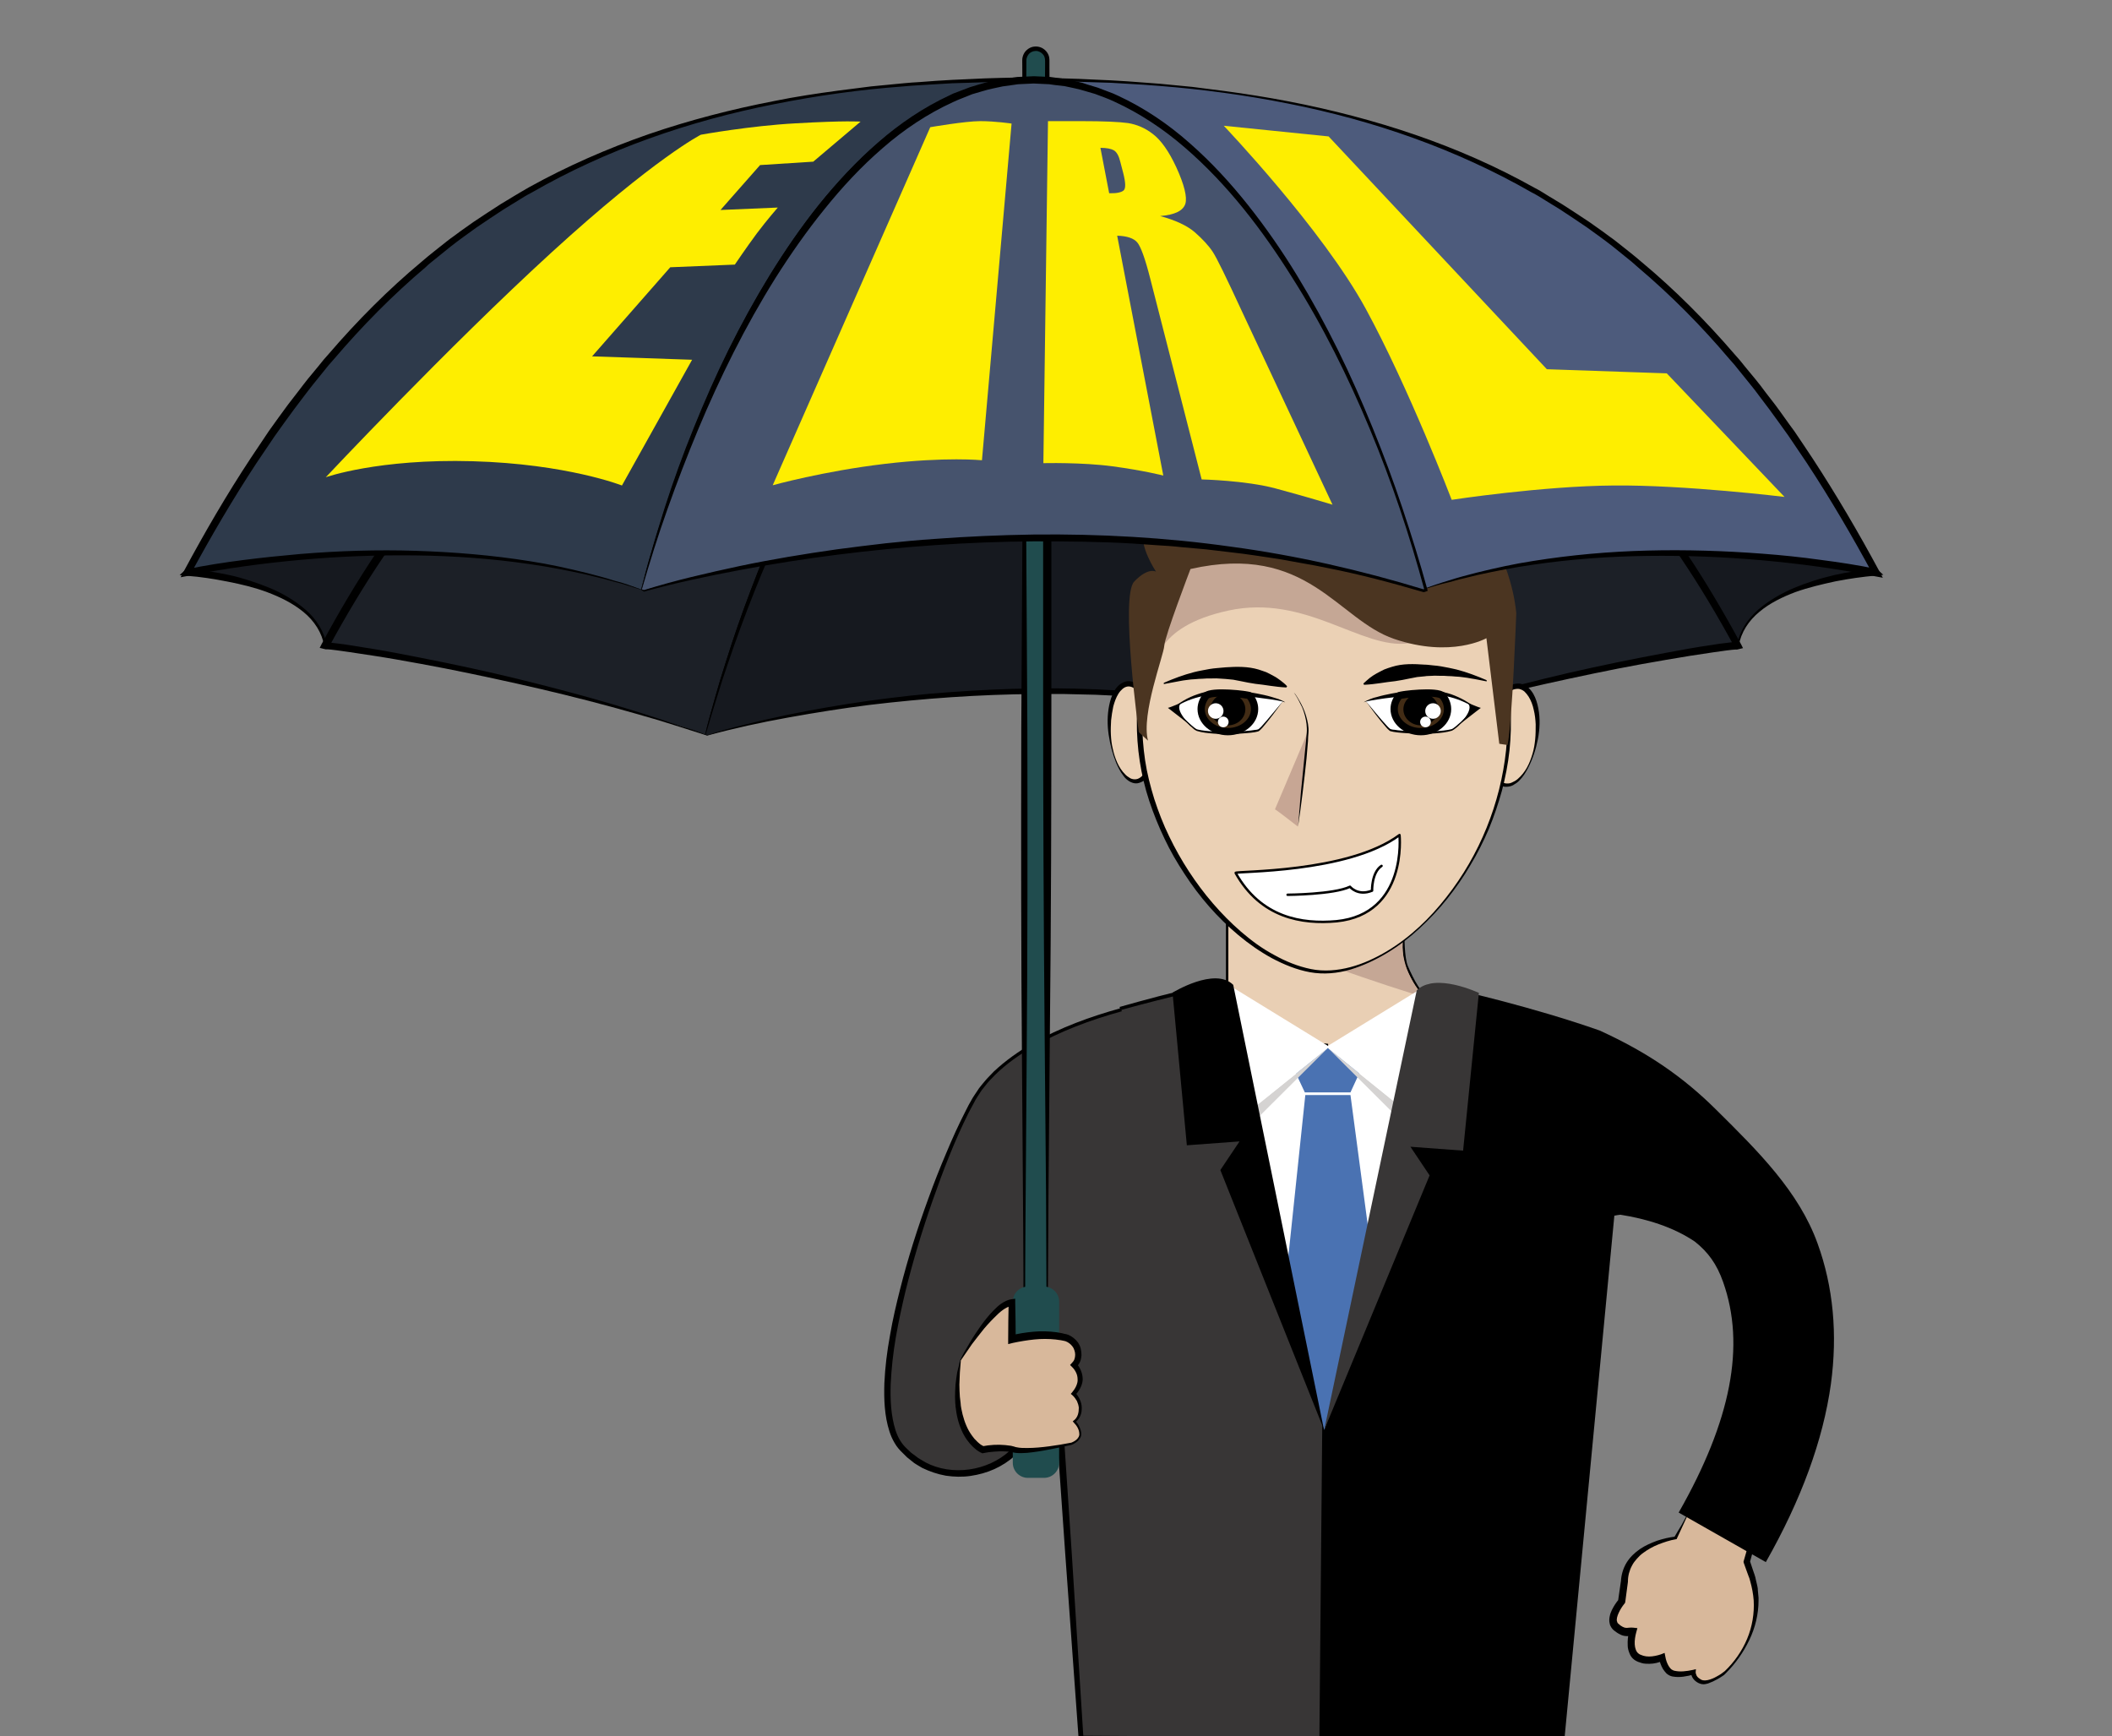 <?xml version="1.0" encoding="utf-8"?>
<!-- Generator: Adobe Illustrator 22.1.0, SVG Export Plug-In . SVG Version: 6.00 Build 0)  -->
<svg version="1.1" xmlns="http://www.w3.org/2000/svg" xmlns:xlink="http://www.w3.org/1999/xlink" x="0px" y="0px"
	 viewBox="0 0 870 715.2" style="enable-background:new 0 0 870 715.2;" xml:space="preserve">
<rect x="0" y="0" width="870" height="715.2" fill="#808080" stroke="none"/>
<style type="text/css">
	.st0{fill:#16191F;}
	.st1{fill:#1C2027;}
	.st2{fill:#E9CFB4;stroke:#000000;stroke-miterlimit:10;}
	.st3{fill:#C5A795;}
	.st4{fill:#EBD1B5;}
	.st5{fill:#FFFFFF;}
	.st6{fill:#422C15;stroke:#000000;stroke-width:3;stroke-miterlimit:10;}
	.st7{fill:#C7A694;}
	.st8{fill:#FFFFFF;stroke:#000000;stroke-linecap:round;stroke-linejoin:round;stroke-miterlimit:10;}
	.st9{fill:#2E4452;}
	.st10{fill:#383636;}
	.st11{fill:#D8B89B;}
	.st12{fill:#4A72B2;}
	.st13{fill:#4B3521;}
	.st14{fill:none;}
	.st15{fill:#D5D3D2;}
	.st16{fill:#204C4E;}
	.st17{fill:#4AA6BD;}
	.st18{fill:#2E3A4B;}
	.st19{fill:#4D5B7C;}
	.st20{fill:#46536D;}
	.st21{fill:#FEEE00;}
</style>
<g id="Capa_3">
	<g>
		<path class="st0" d="M737.1,202.9l35.7,32.9c0,0-52.4,3.2-56.9,30.3l-59.6-48.4L737.1,202.9z"/>
		<g>
			<path d="M737.1,202.7c3,2.5,6.1,5.2,9.1,7.8c3.1,2.6,6.1,5.3,9.2,8c3,2.7,6.1,5.4,9.1,8.1c3,2.7,6.1,5.5,9.1,8.2l2.2,2l-3,0.3
				c-5.6,0.5-11.2,1.3-16.8,2.4c-5.5,1.2-11.1,2.5-16.4,4.4c-5.3,2-10.5,4.5-14.8,8.1c-2.2,1.8-4.1,3.9-5.6,6.3
				c-1.5,2.4-2.5,5-3,7.8l-0.1,0.8l-0.6-0.5c-5-4-10-7.9-15.1-11.9c-5-3.9-10.1-7.8-15.2-11.8c-5-3.9-10.1-7.9-15.1-11.9l-15-12
				l-2.7-2.2l3.4-0.6c6.8-1.3,13.6-2.5,20.4-3.7c6.8-1.2,13.6-2.3,20.4-3.4l10.2-1.7l10.1-1.6C723.8,204.7,730.5,203.7,737.1,202.7z
				 M737.1,203c-6.8,1.5-13.6,3-20.3,4.4l-10.1,2.1l-10,2c-6.7,1.3-13.4,2.7-20,4c-6.7,1.3-13.3,2.5-20,3.7l0.7-2.8l14.8,12.2
				c4.9,4.1,9.9,8.2,14.8,12.3c4.9,4.1,9.8,8.3,14.6,12.4c4.9,4.1,9.8,8.3,14.7,12.3l-0.8,0.3c0.5-2.9,1.6-5.6,3.1-8.1
				c1.5-2.5,3.5-4.7,5.6-6.6c4.4-3.8,9.5-6.7,14.8-9c2.7-1.1,5.4-2.1,8.2-3c2.8-0.9,5.6-1.6,8.4-2.3c5.7-1.3,11.4-2.1,17.2-2.5
				l-0.8,2.3c-2.9-2.7-5.8-5.5-8.7-8.2c-2.9-2.7-5.8-5.5-8.7-8.3c-2.9-2.8-5.8-5.6-8.7-8.5C742.9,208.8,740,206,737.1,203z"/>
		</g>
	</g>
	<g>
		<path class="st0" d="M112.8,202.9l-35.7,32.9c0,0,52.4,3.2,56.9,30.3l59.6-48.4L112.8,202.9z"/>
		<g>
			<path d="M112.9,203c-2.9,2.9-5.8,5.8-8.7,8.7c-2.9,2.9-5.8,5.7-8.7,8.5c-2.9,2.8-5.8,5.6-8.7,8.3c-2.9,2.8-5.8,5.5-8.7,8.2
				l-0.8-2.3c5.8,0.4,11.5,1.3,17.2,2.5c2.8,0.6,5.6,1.4,8.4,2.3c2.8,0.9,5.5,1.9,8.2,3c5.3,2.2,10.4,5.2,14.8,9
				c2.2,1.9,4.1,4.1,5.6,6.6c1.5,2.5,2.6,5.2,3.1,8.1l-0.8-0.3c4.9-4.1,9.8-8.2,14.7-12.3c4.9-4.1,9.7-8.3,14.6-12.4
				c4.9-4.1,9.8-8.2,14.8-12.3l14.8-12.2l0.7,2.8c-6.7-1.2-13.4-2.4-20-3.7c-6.7-1.3-13.3-2.6-20-4l-10-2l-10.1-2.1
				C126.5,206,119.7,204.5,112.9,203z M112.8,202.7c6.7,1,13.4,1.9,20.1,3l10.1,1.6l10.2,1.7c6.8,1.1,13.6,2.2,20.4,3.4
				c6.8,1.2,13.6,2.4,20.4,3.7l3.4,0.6l-2.7,2.2l-15,12c-5,4-10,8-15.1,11.9c-5,4-10.1,7.8-15.2,11.8c-5.1,3.9-10.1,7.9-15.1,11.9
				l-0.6,0.5l-0.1-0.8c-0.5-2.8-1.5-5.4-3-7.8c-1.5-2.4-3.4-4.5-5.6-6.3c-4.4-3.6-9.5-6.1-14.8-8.1c-5.3-2-10.8-3.3-16.4-4.4
				c-5.6-1.1-11.2-2-16.8-2.4l-3-0.3l2.2-2c3-2.8,6.1-5.5,9.1-8.2c3-2.7,6.1-5.4,9.1-8.1c3.1-2.7,6.1-5.3,9.2-8
				C106.7,207.9,109.8,205.3,112.8,202.7z"/>
		</g>
	</g>
	<g>
		<path class="st1" d="M290.5,302.6c25.4-93.2,76.4-193.6,135.2-193.6c-160,0-233.1,48.6-291.6,157
			C137.2,265.4,221.5,278.4,290.5,302.6z"/>
		<g>
			<path d="M290.5,302.5c1.1-4.9,2.6-9.9,4-14.9c1.4-5,2.9-10,4.5-14.9c3.1-9.9,6.5-19.7,10.2-29.4c7.3-19.4,15.8-38.4,25.8-56.6
				c5-9.1,10.4-18,16.3-26.6c6-8.5,12.5-16.7,19.8-24.2c7.3-7.5,15.4-14.2,24.6-19.3c4.6-2.5,9.4-4.7,14.5-6.1
				c5-1.5,10.3-2.2,15.6-2.2v1.5c-14.7-0.1-29.4,0.3-44,1.1l-11,0.8c-3.7,0.3-7.3,0.7-11,1.1l-2.7,0.3l-2.7,0.4l-5.5,0.7
				c-1.8,0.3-3.6,0.4-5.5,0.7l-5.4,0.9c-14.5,2.3-28.8,5.6-42.9,9.8c-14,4.2-27.7,9.6-40.8,16.1c-13.1,6.5-25.6,14.2-37.2,23.1
				c-11.6,8.9-22.3,18.9-32.1,29.8l-1.9,2l-1.8,2.1l-3.5,4.2c-1.2,1.4-2.3,2.8-3.5,4.3l-3.4,4.3c-2.2,2.9-4.4,5.8-6.6,8.8l-6.3,9
				c-8.2,12.1-15.7,24.7-22.7,37.6l-1.6-2.2c0.3,0,0.8-0.1,1,0l0.7,0c0.5,0,0.9,0.1,1.3,0.1c0.9,0.1,1.7,0.2,2.5,0.3
				c1.7,0.2,3.3,0.4,5,0.7c3.3,0.5,6.6,1.1,10,1.6c6.6,1.1,13.2,2.4,19.8,3.7c13.2,2.6,26.3,5.4,39.4,8.6c13,3.2,26,6.6,38.9,10.4
				c6.4,1.9,12.8,3.9,19.2,6c3.2,1.1,6.4,2.1,9.5,3.2C284.3,300.2,287.3,301.3,290.5,302.5z M290.6,302.8l-9.7-3.1
				c-3.2-1-6.4-2-9.6-3c-6.4-1.9-12.9-3.7-19.4-5.5c-12.9-3.5-26-6.7-39-9.6c-13.1-2.9-26.2-5.7-39.4-8.1
				c-6.6-1.2-13.2-2.4-19.8-3.4c-3.3-0.5-6.6-1-9.9-1.5l-5-0.7c-0.8-0.1-1.6-0.2-2.5-0.3c-0.4,0-0.8-0.1-1.2-0.1l-0.6,0
				c-0.2,0-0.2,0-0.3,0l-2.5-0.6l0.8-1.6c7-13,14.5-25.7,22.7-37.9l6.3-9.1c2.2-3,4.4-6,6.6-8.9c4.6-5.8,9.3-11.5,14.3-16.9
				c10-10.9,20.9-21,32.7-29.9c11.8-9,24.5-16.6,37.8-23c26.7-12.8,55.5-20.4,84.5-24.9c14.5-2.3,29.2-3.8,43.9-4.8
				c14.7-1,29.4-1.4,44.1-1.6v1.5c-10.2,0.1-20.2,3.4-29.1,8.5c-4.4,2.6-8.6,5.5-12.6,8.8c-3.9,3.3-7.7,6.8-11.2,10.5
				c-7.1,7.4-13.5,15.5-19.4,24c-5.9,8.5-11.3,17.2-16.4,26.2c-5,9-9.7,18.2-14,27.6c-4.3,9.4-8.5,18.9-12.3,28.5
				c-3.8,9.6-7.3,19.3-10.7,29.1c-1.7,4.9-3.3,9.8-4.8,14.7L290.6,302.8z"/>
		</g>
	</g>
	<g>
		<path class="st1" d="M559.4,302.6C534,209.5,483,109.1,424.3,109.1c160,0,233.1,48.6,291.6,157
			C712.7,265.4,628.5,278.4,559.4,302.6z"/>
		<g>
			<path d="M559.4,302.8l-4.6-15c-1.6-4.9-3.2-9.9-4.8-14.7c-3.4-9.8-6.9-19.5-10.7-29.1c-3.8-9.6-7.9-19.1-12.3-28.5
				c-4.3-9.4-9-18.6-14-27.6c-5-9-10.5-17.8-16.4-26.2c-5.9-8.5-12.3-16.6-19.4-24c-3.6-3.7-7.3-7.2-11.2-10.5
				c-4-3.3-8.1-6.2-12.6-8.8c-8.8-5.1-18.8-8.5-29.1-8.5v-1.5c14.7,0.2,29.4,0.6,44.1,1.6c14.7,1.1,29.3,2.5,43.9,4.8
				c29,4.5,57.9,12,84.5,24.9c13.3,6.4,26.1,14,37.8,23c11.8,8.9,22.7,19,32.7,29.9c5,5.4,9.7,11.1,14.3,16.9
				c2.3,2.9,4.4,5.9,6.6,8.9l6.3,9.1c8.2,12.2,15.7,25,22.7,37.9l0.8,1.6l-2.5,0.6c-0.1,0-0.1,0-0.3,0l-0.6,0
				c-0.4,0-0.8,0.1-1.2,0.1c-0.8,0.1-1.6,0.2-2.5,0.3l-5,0.7c-3.3,0.5-6.6,1-9.9,1.5c-6.6,1.1-13.2,2.2-19.8,3.4
				c-13.2,2.4-26.3,5.2-39.4,8.1c-13.1,2.9-26.1,6.1-39,9.6c-6.5,1.7-12.9,3.6-19.4,5.5c-3.2,1-6.4,1.9-9.6,3L559.4,302.8z
				 M559.5,302.5c3.2-1.2,6.1-2.3,9.4-3.4c3.2-1.1,6.4-2.2,9.5-3.2c6.4-2.1,12.8-4.1,19.2-6c12.9-3.8,25.9-7.2,38.9-10.4
				c13-3.2,26.2-6,39.4-8.6c6.6-1.3,13.2-2.5,19.8-3.7c3.3-0.6,6.6-1.1,10-1.6c1.7-0.3,3.3-0.5,5-0.7c0.8-0.1,1.7-0.2,2.5-0.3
				c0.4,0,0.8-0.1,1.3-0.1l0.7,0c0.2,0,0.7,0,1,0l-1.6,2.2c-7-12.9-14.5-25.5-22.7-37.6l-6.3-9c-2.2-2.9-4.3-5.9-6.6-8.8l-3.4-4.3
				c-1.1-1.4-2.3-2.9-3.5-4.3l-3.5-4.2l-1.8-2.1l-1.9-2c-9.8-10.8-20.5-20.9-32.1-29.8c-11.6-8.9-24.1-16.6-37.2-23.1
				c-13.1-6.5-26.8-11.8-40.8-16.1c-14-4.2-28.4-7.5-42.9-9.8l-5.4-0.9c-1.8-0.3-3.6-0.5-5.5-0.7l-5.5-0.7l-2.7-0.4l-2.7-0.3
				c-3.7-0.4-7.3-0.8-11-1.1l-11-0.8c-14.7-0.9-29.3-1.3-44-1.1v-1.5c5.3,0,10.5,0.7,15.6,2.2c5.1,1.4,9.9,3.6,14.5,6.1
				c9.2,5.1,17.3,11.8,24.6,19.3c7.3,7.5,13.8,15.7,19.8,24.2c6,8.5,11.3,17.5,16.3,26.6c10,18.2,18.5,37.2,25.8,56.6
				c3.7,9.7,7.1,19.5,10.2,29.4c1.6,4.9,3,9.9,4.5,14.9C556.9,292.5,558.3,297.6,559.5,302.5z"/>
		</g>
	</g>
	<g>
		<path class="st0" d="M290.5,302.6c0.3,0.1,0.6,0.2,0.8,0.3c0,0,134.3-41.1,268.7,0c0,0,0.3-0.1,0.8-0.2
			c-25.4-93.2-76.4-193.6-135.2-193.6c0,0,0,0,0,0C366.9,109.1,316,209.5,290.5,302.6z"/>
		<g>
			<path d="M290.7,302.6c0.3,0.1,0.5,0.1,0.7,0.2l-0.1,0c5.4-1.7,10.9-3.2,16.4-4.5c5.5-1.4,11-2.6,16.6-3.8
				c11.1-2.3,22.3-4.2,33.5-5.8l8.4-1.1l8.5-1c5.6-0.6,11.3-1.1,17-1.5c11.3-0.8,22.7-1.4,34-1.5c22.7-0.3,45.5,1,68,4.2l4.2,0.6
				l4.2,0.7l8.4,1.4l8.4,1.6c1.4,0.3,2.8,0.5,4.2,0.8l4.2,0.9c11.1,2.3,22,5.5,32.9,8.7l-0.3,0l0.8-0.2l-0.4,0.7
				c-2.7-10-5.6-19.9-8.8-29.8c-3.2-9.8-6.7-19.6-10.5-29.2c-1.9-4.8-3.8-9.6-5.9-14.4c-2-4.8-4.2-9.5-6.4-14.2
				c-4.4-9.4-9.1-18.6-14.2-27.6c-5.1-9-10.6-17.8-16.5-26.2c-5.9-8.4-12.4-16.5-19.6-23.8c-3.6-3.7-7.4-7.2-11.3-10.4
				c-4-3.2-8.2-6.1-12.6-8.6c-8.8-5-18.8-8.2-28.9-8.1c-10.1,0-20,3.3-28.8,8.2c-4.4,2.5-8.6,5.4-12.6,8.6c-4,3.2-7.7,6.7-11.3,10.4
				c-7.1,7.4-13.6,15.4-19.5,23.9c-5.9,8.4-11.4,17.2-16.4,26.2c-5.1,9-9.7,18.2-14.1,27.6c-4.4,9.4-8.5,18.9-12.3,28.5
				c-3.8,9.6-7.4,19.3-10.7,29.1c-1.7,4.9-3.3,9.8-4.8,14.8C293.6,292.7,292.1,297.8,290.7,302.6z M290.4,302.7
				c1.3-5.2,2.7-10.1,4.1-15.1c1.4-5,2.9-10,4.5-14.9c3.1-9.9,6.5-19.7,10.2-29.4c7.3-19.4,15.7-38.4,25.7-56.7
				c5-9.1,10.4-18,16.3-26.6c6-8.5,12.4-16.8,19.7-24.3c3.6-3.8,7.5-7.3,11.5-10.7c4.1-3.3,8.4-6.3,13-9c4.6-2.6,9.5-4.8,14.6-6.3
				c5.1-1.5,10.4-2.3,15.8-2.3c5.3,0,10.7,0.9,15.7,2.4c5.1,1.5,9.9,3.7,14.5,6.3c9.2,5.3,17.2,12.1,24.5,19.6
				c7.2,7.5,13.7,15.8,19.6,24.3c5.9,8.6,11.2,17.5,16.2,26.6c9.9,18.3,18.3,37.3,25.7,56.6c3.7,9.7,7.1,19.5,10.4,29.3
				c3.3,9.8,6.3,19.8,9.1,29.8l0.2,0.5l-0.5,0.2l-0.8,0.2l-0.2,0l-0.2,0l-8.2-2.3l-4.1-1.1l-4.1-1l-8.2-2c-2.8-0.6-5.5-1.2-8.3-1.7
				l-4.2-0.9c-1.4-0.3-2.8-0.5-4.2-0.8l-8.4-1.5l-8.4-1.2l-4.2-0.6l-4.2-0.5c-11.2-1.4-22.5-2.4-33.8-3l-8.5-0.4
				c-2.8-0.1-5.7-0.1-8.5-0.2l-4.2-0.1l-4.2,0c-2.8,0-5.7-0.1-8.5,0c-22.6,0.2-45.2,1.8-67.7,4.5c-11.2,1.4-22.4,3.2-33.5,5.2
				c-11.1,2-22.2,4.4-33.2,7.4l-0.1,0l0,0C291,303,290.7,302.8,290.4,302.7z"/>
		</g>
	</g>
</g>
<g id="Capa_2">
	<path class="st2" d="M505.5,405.9v-27.4c6.8,5.2,69.7-16.8,72.4,5.1c0.2,1.9,0,10.8,1.6,14.6c2.3,5.4,5.9,12.2,9.1,13.1
		c4.8,5.3,10.6,9.7,17,12.9c-7.1,10.1,0.9,31.1-10.2,36.8l-7.7,15.1l-6.2,10.9l-42,61.2l-34-66.3l-8.3-7.7l-4.1-10.6l-9.5-10.6
		c-9.9-5.7,3.3-19.7-3.2-29C490.9,419.1,499.5,415.7,505.5,405.9z"/>
	<path class="st3" d="M505.5,378.5h72.6c0,0-0.2,7.3-0.3,11.7c-0.1,4.3,1.8,9.4,2.5,10.8c0.7,1.4,2.3,5.2,6.5,9.8
		c-12.2-3.5-64-20.5-75.3-29L505.5,378.5z"/>
	<g>
		<path class="st4" d="M613,301.6c-1.6,11.2,1.5,21,7,21.8c5.5,0.8,11.3-7.6,13-18.9c1.6-11.2-1.5-21-7-21.8
			C620.4,281.9,614.6,290.3,613,301.6z"/>
		<g>
			<path d="M613.1,301.6c-0.3,2-0.4,4.1-0.3,6.2c0.1,2,0.5,4.1,1,6c0.5,1.9,1.3,3.8,2.2,5.5c0.5,0.8,1.1,1.5,1.8,2.2
				c0.7,0.6,1.5,1,2.3,1.2c0.9,0.1,1.8,0.1,2.6-0.3c0.9-0.4,1.7-0.8,2.5-1.5c1.5-1.3,2.8-2.9,3.8-4.7c1-1.8,1.7-3.7,2.3-5.7
				c0.6-2,0.9-4,1.1-6c0.2-2,0.2-4.1,0.2-6.1c-0.1-2-0.3-4-0.8-6c-0.4-1.9-1.1-3.8-2.1-5.4c-0.5-0.8-1.1-1.5-1.7-2.1
				c-0.7-0.6-1.4-0.9-2.2-1.1c-0.8-0.1-1.6,0-2.5,0.3c-0.8,0.4-1.6,0.9-2.3,1.5c-1.4,1.3-2.7,2.8-3.7,4.5c-1.1,1.7-1.9,3.6-2.7,5.5
				C613.9,297.5,613.4,299.6,613.1,301.6z M612.9,301.6c0.6-4.1,1.5-8.2,3.2-12.1c0.9-1.9,2-3.8,3.6-5.3c0.8-0.8,1.7-1.4,2.8-2
				c1.1-0.5,2.3-0.7,3.6-0.6c1.2,0.2,2.4,0.8,3.3,1.5c0.9,0.8,1.6,1.7,2.2,2.7c1.1,1.9,1.7,4,2.1,6.1c0.8,4.2,0.6,8.5-0.2,12.6
				c-0.8,4.1-2.1,8.1-4,11.8c-1,1.9-2.1,3.7-3.6,5.2c-0.7,0.8-1.7,1.4-2.7,2c-1,0.5-2.2,0.7-3.4,0.6c-1.2-0.2-2.3-0.7-3.2-1.4
				c-0.9-0.8-1.6-1.6-2.1-2.6c-1.1-1.9-1.7-4-2-6.1C611.9,309.8,612.3,305.7,612.9,301.6z"/>
		</g>
	</g>
	<g>
		<path class="st4" d="M475.5,300.9c1.1,11.1-2.2,20.5-7.2,21c-5.1,0.5-10-8.1-11.1-19.2c-1.1-11.1,2.2-20.5,7.2-21
			C469.5,281.2,474.4,289.8,475.5,300.9z"/>
		<g>
			<path d="M475.6,300.9c0.3,4,0.6,8-0.1,12c-0.3,2-0.9,4-1.9,5.9c-0.5,0.9-1.2,1.8-2,2.5c-0.9,0.7-2,1.2-3.2,1.4
				c-1.2,0.1-2.3-0.3-3.3-0.9c-0.9-0.6-1.7-1.3-2.3-2.2c-1.3-1.6-2.2-3.5-3-5.3c-1.5-3.7-2.5-7.6-3.1-11.6c-0.6-4-0.6-8.1,0.2-12.1
				c0.4-2,1-4,2.1-5.9c0.5-1,1.2-1.8,2.1-2.6c0.9-0.7,2-1.3,3.3-1.5c1.3-0.1,2.5,0.3,3.5,0.8c1,0.6,1.8,1.3,2.5,2.2
				c1.4,1.6,2.3,3.5,3,5.4C474.6,293,475.2,297,475.6,300.9z M475.4,300.9c-0.2-2-0.6-3.9-1.1-5.8c-0.6-1.9-1.3-3.7-2.2-5.5
				c-0.9-1.7-2-3.3-3.2-4.7l-0.5-0.5l-0.5-0.4c-0.3-0.3-0.7-0.5-1.1-0.7c-0.7-0.4-1.5-0.6-2.3-0.5c-0.7,0.1-1.4,0.4-2.1,1
				c-0.3,0.3-0.6,0.6-0.9,0.9l-0.4,0.5l-0.4,0.6c-1,1.6-1.6,3.4-2.1,5.2c-0.4,1.9-0.7,3.8-0.9,5.7c-0.1,1.9-0.2,3.9-0.1,5.9
				c0.1,2,0.3,3.9,0.8,5.9c0.4,1.9,1,3.8,1.8,5.6c0.8,1.8,1.9,3.5,3.2,4.8c0.6,0.7,1.4,1.2,2.2,1.7c0.8,0.4,1.6,0.5,2.4,0.4
				c0.8-0.1,1.5-0.5,2.2-1.1c0.3-0.3,0.6-0.6,0.9-1l0.4-0.5l0.4-0.6c1-1.6,1.7-3.4,2.2-5.3c0.5-1.9,0.9-3.8,1.1-5.8
				C475.6,304.9,475.5,302.9,475.4,300.9z"/>
		</g>
	</g>
	<g>
		<g>
			<path class="st4" d="M549.8,215.8c-0.6,0-5.9,0.1-6.4,0.1c-53.9-1.7-74,29.8-74,82.1c0,53.1,44.8,102.1,76.4,102.5
				c34-0.4,75.9-48.7,75.9-102.5C621.7,244.1,587.2,216.8,549.8,215.8z"/>
			<g>
				<path d="M549.8,215.9c-2.8,0-5.6,0.1-8.3,0.1c-2.8-0.1-5.5,0-8.3,0.2c-5.5,0.3-11.1,1-16.4,2.4c-5.4,1.4-10.6,3.4-15.3,6.1
					c-4.8,2.7-9.2,6.1-12.8,10.2c-3.7,4.1-6.7,8.7-9.1,13.6c-2.4,4.9-4.2,10.2-5.5,15.5c-2.6,10.7-3.6,21.8-3.6,32.8
					c0,5.5,0.4,11,1.2,16.4c0.8,5.4,2.2,10.8,3.8,16c1.7,5.2,3.7,10.4,6.1,15.3c2.4,5,5.1,9.8,8.1,14.4c6,9.2,13.2,17.7,21.5,24.9
					c4.2,3.6,8.6,6.9,13.5,9.5c4.8,2.7,9.9,4.8,15.3,5.9c5.4,1.1,11,0.6,16.3-0.8c5.3-1.4,10.4-3.8,15.1-6.6
					c9.5-5.7,17.6-13.5,24.4-22.2c13.7-17.4,22.3-38.7,24.6-60.6c1.1-11,0.6-22.1-1.6-32.9c-2.1-10.8-6.3-21.2-12.5-30.3
					c-6.3-9-14.7-16.7-24.5-21.8C571.9,218.9,560.9,216.3,549.8,215.9z M549.8,215.7c5.6,0.2,11.1,0.9,16.5,2.2
					c5.4,1.3,10.6,3.3,15.6,5.7c10,4.9,18.7,12.4,25.3,21.5c6.6,9.1,10.8,19.7,13.1,30.7c1.2,5.5,1.8,11.1,2,16.6
					c0.2,5.6,0.1,11.2-0.5,16.8c-0.6,5.6-1.7,11.1-3.1,16.5c-1.5,5.4-3.3,10.7-5.4,15.8c-2.2,5.1-4.7,10.1-7.6,14.9
					c-2.8,4.8-6,9.4-9.5,13.8c-3.5,4.4-7.3,8.4-11.4,12.2c-4.1,3.8-8.5,7.2-13.3,10.1c-4.8,2.9-9.9,5.3-15.2,6.9
					c-5.4,1.6-11.1,2.1-16.7,1.1c-5.5-1-10.8-3.2-15.7-5.8c-4.9-2.7-9.5-5.9-13.8-9.5c-8.6-7.2-16-15.7-22.1-25.1
					c-3.1-4.7-5.9-9.5-8.3-14.6c-2.4-5-4.5-10.2-6.3-15.6c-3.5-10.6-5.2-21.9-5.1-33.1c0-5.6,0.3-11.2,0.9-16.7
					c0.6-5.6,1.5-11.1,2.9-16.5c1.4-5.4,3.3-10.8,5.8-15.8c2.5-5,5.7-9.7,9.6-13.8c3.9-4.1,8.4-7.5,13.3-10.1
					c4.9-2.7,10.2-4.6,15.7-5.8c5.4-1.2,11-2,16.5-2.2c2.8-0.1,5.6-0.2,8.3-0.1C544.3,215.8,547,215.7,549.8,215.7z"/>
			</g>
		</g>
		<g>
			<path class="st5" d="M562.6,288.8c0,0,9.2,11.7,10.1,11.9c0.9,0.2,18.6,2.3,24,0.3c5.4-2,11-9.3,11-9.3s-7.2-7.3-21.1-6.7
				C572.6,285.7,562.6,288.8,562.6,288.8z"/>
			<path class="st6" d="M596.3,292.1c0,5.1-4.9,9.3-11,9.3c-6.1,0-11-4.2-11-9.3c0-2.1,0.8-3.9,2.1-5.5c0.5-0.5,15.9-2.3,17.9,0.1
				C595.5,288.2,596.3,290.1,596.3,292.1z"/>
			<g>
				<path d="M561.7,289.4c0.4-0.4,0.9-0.6,1.3-0.8c0.5-0.2,0.9-0.4,1.4-0.6c1-0.4,1.9-0.7,2.9-0.9c2-0.6,4-1,6-1.4
					c4-0.8,8.1-1.2,12.2-1.4c4.2-0.2,8.4,0.4,12.3,1.7c3.9,1.4,7.6,3.4,10.6,6.2c-3.3-2.3-7.1-4-10.9-5c-3.9-1-7.9-1.4-11.8-1.1
					c-4,0.3-8,0.8-12.1,1.2c-2,0.2-4,0.5-6,0.8c-1,0.2-2,0.3-3,0.5c-0.5,0.1-1,0.2-1.5,0.3C562.6,289,562.1,289.1,561.7,289.4z"/>
			</g>
			<g>
				<path d="M562.6,288.8c3,3.5,5.8,7.1,8.9,10.4c0.4,0.4,0.8,0.8,1.2,1.1c0.1,0.1,0.2,0.1,0.3,0.1c0.1,0,0.2,0.1,0.4,0.1
					c0.3,0.1,0.5,0.1,0.8,0.1c1.1,0.2,2.2,0.3,3.4,0.4c2.3,0.2,4.5,0.3,6.8,0.3c2.3,0.1,4.5,0.1,6.8-0.1c2.3-0.1,4.5-0.3,6.7-0.8
					c0.4-0.1,0.9-0.5,1.3-0.8c0.4-0.3,0.9-0.7,1.3-1.1c0.9-0.7,1.7-1.5,2.5-2.3c1.7-1.6,3.3-3.2,4.9-4.8c-1.5,1.7-3,3.4-4.6,5.1
					c-0.8,0.8-1.6,1.6-2.4,2.4c-0.4,0.4-0.9,0.8-1.3,1.1c-0.5,0.4-0.9,0.7-1.5,1c-2.3,0.7-4.5,0.9-6.8,1.1c-2.3,0.2-4.6,0.2-6.9,0.2
					c-2.3-0.1-4.6-0.2-6.9-0.4c-1.1-0.1-2.3-0.2-3.4-0.4c-0.3-0.1-0.6-0.1-0.9-0.2c-0.1,0-0.3-0.1-0.4-0.1c-0.2-0.1-0.4-0.1-0.5-0.3
					c-0.5-0.4-0.9-0.8-1.3-1.3C568,296.2,565.3,292.5,562.6,288.8z"/>
			</g>
			<ellipse cx="585.3" cy="292.2" rx="7.2" ry="6.6"/>
			<circle class="st5" cx="590.3" cy="292.9" r="3.2"/>
			<circle class="st5" cx="587.2" cy="297.4" r="2.2"/>
			<path d="M603.6,289.1c-0.2-0.1,5.3,2.3,6.4,2.5l-9.3,7.2C600.8,298.7,608.8,291.2,603.6,289.1z"/>
		</g>
		<g>
			<path class="st5" d="M528.5,288.8c0,0-9.2,11.7-10.1,11.9c-0.9,0.2-18.6,2.3-24,0.3c-5.4-2-11-9.3-11-9.3s7.2-7.3,21.1-6.7
				C518.5,285.7,528.5,288.8,528.5,288.8z"/>
			<path class="st6" d="M494.8,292.1c0,5.1,4.9,9.3,11,9.3s11-4.2,11-9.3c0-2.1-0.8-3.9-2.1-5.5c-0.5-0.5-15.9-2.3-17.9,0.1
				C495.6,288.2,494.8,290.1,494.8,292.1z"/>
			<g>
				<path d="M529.4,289.4c-0.4-0.3-0.9-0.3-1.4-0.5c-0.5-0.1-1-0.2-1.5-0.3c-1-0.2-2-0.3-3-0.5c-2-0.3-4-0.5-6-0.8
					c-4-0.5-8-0.9-12.1-1.2c-3.9-0.3-7.9,0.1-11.8,1.1c-3.9,1-7.6,2.7-10.9,5c3-2.8,6.7-4.9,10.6-6.2c3.9-1.4,8.1-1.9,12.3-1.7
					c4.1,0.2,8.2,0.6,12.2,1.4c2,0.4,4,0.8,6,1.4c1,0.3,2,0.6,2.9,0.9c0.5,0.2,1,0.4,1.4,0.6C528.6,288.8,529.1,289,529.4,289.4z"/>
			</g>
			<g>
				<path d="M528.5,288.8c-2.7,3.7-5.4,7.4-8.4,10.9c-0.4,0.4-0.8,0.9-1.3,1.3c-0.1,0.1-0.3,0.2-0.5,0.3c-0.2,0-0.3,0.1-0.4,0.1
					c-0.3,0.1-0.6,0.1-0.9,0.2c-1.1,0.2-2.3,0.3-3.4,0.4c-2.3,0.2-4.6,0.4-6.9,0.4c-2.3,0-4.6,0-6.9-0.2c-2.3-0.2-4.6-0.4-6.8-1.1
					c-0.7-0.3-1.1-0.6-1.5-1c-0.4-0.4-0.9-0.8-1.3-1.1c-0.8-0.8-1.6-1.6-2.4-2.4c-1.6-1.7-3.1-3.3-4.6-5.1c1.6,1.6,3.2,3.2,4.9,4.8
					c0.8,0.8,1.7,1.5,2.5,2.3c0.4,0.4,0.9,0.7,1.3,1.1c0.4,0.3,0.9,0.7,1.3,0.8c2.2,0.5,4.4,0.7,6.7,0.8c2.3,0.1,4.5,0.1,6.8,0.1
					c2.3,0,4.5-0.1,6.8-0.3c1.1-0.1,2.3-0.2,3.4-0.4c0.3,0,0.6-0.1,0.8-0.1c0.1,0,0.3-0.1,0.4-0.1c0.1,0,0.2-0.1,0.3-0.1
					c0.4-0.3,0.8-0.7,1.2-1.1C522.7,295.9,525.5,292.3,528.5,288.8z"/>
			</g>
			<ellipse cx="505.8" cy="292.2" rx="7.2" ry="6.6"/>
			<circle class="st5" cx="500.8" cy="292.9" r="3.2"/>
			<circle class="st5" cx="503.9" cy="297.4" r="2.2"/>
			<path d="M487.5,289.1c0.2-0.1-5.3,2.3-6.4,2.5l9.3,7.2C490.3,298.7,482.3,291.2,487.5,289.1z"/>
		</g>
		<path class="st7" d="M525.2,333.4c1,0.5,9.4,7.1,9.4,7.1l4-38.7L525.2,333.4z"/>
		<g>
			<path d="M533,285.3c0.8,0.8,1.4,1.9,2,2.9c0.6,1,1.2,2.1,1.7,3.2c1,2.2,1.7,4.5,2.1,6.8c0.2,1.2,0.3,2.4,0.2,3.6
				c-0.1,1.2-0.2,2.4-0.2,3.5l-0.6,7.1c-0.5,4.7-1,9.4-1.6,14.1l-0.9,7c-0.3,2.3-0.7,4.7-1,7c0.2-2.4,0.4-4.7,0.6-7.1l0.6-7.1
				l1.4-14.1l0.7-7c0.1-1.2,0.2-2.3,0.3-3.5c0.1-1.1,0-2.3-0.1-3.5c-0.3-2.3-0.9-4.6-1.8-6.8C535.4,289.4,534.4,287.2,533,285.3z"/>
		</g>
		<path class="st8" d="M509,359.6c-0.4-0.8,46.3,0.2,67.5-15.6c0,0,3.4,32.5-25.9,35.5C536.3,380.8,519.4,378.1,509,359.6z"/>
		<path class="st8" d="M530.4,368.6c0,0,19-0.1,25.7-3.3c0,0,3.2,4,9.1,1.6c0,0-0.2-7.5,3.9-10.2"/>
		<g>
			<path d="M479.4,281.3c3.9-1.7,8.1-3.3,12.4-4.4c1.1-0.3,2.2-0.5,3.2-0.7l1.6-0.3l1.6-0.3c1.1-0.2,2.2-0.3,3.3-0.4
				c1.1-0.1,2.2-0.2,3.4-0.3c4.5-0.3,9.1-0.4,13.5,0.9c1.1,0.4,2.2,0.7,3.2,1.1c1,0.5,2.1,1,3.1,1.6c0.5,0.3,1,0.5,1.5,0.9l1.4,1
				c0.9,0.7,1.8,1.4,2.6,2.3l-0.3,0.5c-4.6-0.2-8.7-1.1-12.8-1.5c-1-0.2-2-0.3-3-0.5c-0.5-0.1-1-0.2-1.5-0.3c-0.5-0.1-1-0.2-1.5-0.3
				l-3.1-0.6c-1-0.1-2.1-0.2-3.1-0.3c-1-0.1-2.1-0.1-3.1-0.2c-1-0.1-2.1,0-3.2,0l-1.6,0l-1.6,0.1c-1.1,0-2.1,0.1-3.2,0.2l-1.6,0.1
				l-1.6,0.2c-1.1,0.1-2.1,0.3-3.2,0.5c-2.1,0.4-4.2,0.8-6.4,1.2L479.4,281.3z"/>
		</g>
		<g>
			<path d="M612.4,280.7c-2.2-0.4-4.3-0.9-6.4-1.2c-1.1-0.2-2.1-0.4-3.2-0.5l-1.6-0.2l-1.6-0.1c-1.1-0.1-2.1-0.2-3.2-0.2l-1.6-0.1
				l-1.6,0c-1.1,0-2.1-0.1-3.2,0c-1,0.1-2.1,0-3.1,0.2c-1,0.1-2.1,0.2-3.1,0.3l-3.1,0.6c-0.5,0.1-1,0.2-1.5,0.3
				c-0.5,0.1-1,0.2-1.5,0.3c-1,0.2-2,0.3-3,0.5c-4.1,0.4-8.1,1.3-12.8,1.5l-0.3-0.5c0.8-0.8,1.7-1.5,2.6-2.3l1.4-1
				c0.5-0.3,1-0.6,1.5-0.9c1-0.5,2-1.1,3.1-1.6c1.1-0.4,2.1-0.8,3.2-1.1c4.4-1.4,9-1.2,13.5-0.9c1.1,0,2.2,0.2,3.4,0.3
				c1.1,0.1,2.2,0.2,3.3,0.4l1.6,0.3l1.6,0.3c1.1,0.2,2.2,0.5,3.2,0.7c4.3,1.1,8.4,2.7,12.4,4.4L612.4,280.7z"/>
		</g>
	</g>
	<path class="st3" d="M473.8,275.8c3.3-0.8,0.4-17.4,32.3-24.3s54.8,16.2,74.1,13.5c19.2-2.7-29.2-33.5-38.7-36.4
		c-9.5-2.9-49.3-0.1-54.1,5.9C482.5,240.5,473.8,275.8,473.8,275.8z"/>
	<g>
		<g>
			<path class="st9" d="M447.1,532.5l-0.5-0.5l0,0.1C446.7,532.1,446.8,532.2,447.1,532.5z"/>
		</g>
	</g>
	<g>
		<path class="st10" d="M551,715.8l-4.8-284.6l-18.2-1.8l-36.3-21.5c0,0-13.1,2.9-30,7.7c0,0.2,0,0.4,0.1,0.6
			c-15.8,4.3-48.3,15.4-60.4,36.6C385,481.3,352,575.1,371.7,596.6c14.6,15.9,36.6,11.5,46.8,0.7c2.7-2.9,8.9-15.8,16.5-33.3
			l10.4,152L551,715.8z"/>
		<g>
			<path d="M550.9,715.7l-1.8-71.5l-0.9-35.6l-0.8-35.5c-0.5-23.7-1-47.3-1.4-70.9c-0.4-23.6-0.6-47.2-0.9-70.9l0.8,0.9l-18.2-2
				l-0.2,0l-0.1-0.1l-18.1-10.9l-18.1-10.8l0.4,0.1c-10.1,2.3-20.1,4.9-30,7.6l0.3-0.5l0.1,0.6l0.1,0.4l-0.4,0.1
				c-12.5,3.5-24.8,8-36.1,14.5c-5.6,3.2-11,7-15.6,11.5c-1.1,1.2-2.3,2.3-3.3,3.5l-1.5,1.9c-0.5,0.6-1,1.2-1.4,1.9l-1.3,2
				c-0.4,0.7-0.9,1.4-1.2,2.1c-0.8,1.4-1.5,2.9-2.3,4.3c-5.8,11.6-10.5,23.8-14.8,36.1c-4.3,12.3-8.1,24.8-11.2,37.4
				c-1.5,6.3-2.9,12.7-4,19.1c-1.1,6.4-1.8,12.8-2.1,19.3c-0.2,6.4,0.1,12.9,2,18.9c0.5,1.5,1.1,2.9,1.9,4.2
				c0.8,1.3,1.7,2.4,2.9,3.5c0.6,0.5,1.1,1.1,1.7,1.6l1.9,1.4l0.9,0.7l1,0.6c0.7,0.4,1.3,0.8,2,1.2c11,5.8,25.7,3.6,34.8-4.8
				l0.8-0.8l0.4-0.4c0.1-0.1,0.2-0.3,0.3-0.4c0.4-0.5,0.9-1.2,1.3-1.8c0.8-1.3,1.6-2.7,2.3-4.2c1.5-2.9,2.9-5.8,4.3-8.7
				c2.8-5.9,5.4-11.8,8-17.8l2.6-5.9l0.4,6.4l5.1,76l4.8,76l-1.1-1L550.9,715.7z M551.1,715.9L445.4,717l-1,0l-0.1-1l-5.5-76
				l-5.3-76l3,0.5c-2.6,6-5.2,12-8,17.9c-1.4,3-2.8,5.9-4.4,8.8c-0.8,1.5-1.6,2.9-2.5,4.4c-0.5,0.7-0.9,1.4-1.5,2.2
				c-0.2,0.2-0.3,0.4-0.5,0.5l-0.5,0.4l-0.9,0.9c-2.6,2.3-5.5,4.2-8.6,5.6c-3.1,1.4-6.4,2.3-9.8,2.8c-3.4,0.5-6.8,0.4-10.2-0.1
				c-3.4-0.6-6.6-1.7-9.7-3.2c-0.7-0.4-1.5-0.9-2.2-1.3l-1.1-0.7l-1-0.8l-2-1.6c-0.6-0.6-1.2-1.2-1.8-1.8c-1.2-1.1-2.4-2.5-3.3-4.1
				c-0.9-1.5-1.6-3.1-2.1-4.7c-2.1-6.5-2.3-13.3-2.1-19.9c0.3-6.6,1.1-13.1,2.3-19.6c1.1-6.5,2.6-12.9,4.2-19.2
				c3.2-12.7,7.2-25.2,11.7-37.5c2.2-6.1,4.6-12.2,7.2-18.3c2.5-6,5.2-12,8.2-17.8c0.7-1.5,1.5-2.9,2.3-4.3c0.4-0.7,0.8-1.4,1.3-2.1
				l1.4-2.1c0.4-0.7,1-1.3,1.5-2l1.6-1.9c1.1-1.3,2.3-2.4,3.4-3.6c4.8-4.5,10.2-8.3,15.9-11.6c11.4-6.5,23.8-11,36.4-14.5l-0.3,0.5
				l-0.1-0.6l-0.1-0.4l0.4-0.1c9.9-2.8,19.9-5.5,30-7.8l0.2,0l0.2,0.1l18.2,10.7l18.2,10.6l-0.3-0.1l18.2,1.7l0.8,0.1l0,0.8
				c0.6,23.8,1.2,47.6,1.6,71.4c0.5,23.8,0.7,47.6,1.1,71.4l0.5,35.6l0.3,35.5L551.1,715.9z"/>
		</g>
	</g>
	<g>
		<path class="st11" d="M695.7,623l-5.5,10.3c0,0-20.7,2.5-21.1,17.9l-1.1,8.3c0,0-6,7.1-2.3,10.3c3.7,3.2,5.1,1.8,6.9,2.1
			c0,0-2.3,8,2.1,10.6c4.4,2.5,10.1,0,10.1,0s0.9,5.7,4.4,6.7c3.4,0.9,8.5-0.5,8.5-0.5s-0.2,2.5,3,3.9c3.2,1.4,9.7-3.4,9.7-3.4
			s18.6-15.9,11.7-39.3l-2.3-6.7l4.1-14.7L695.7,623z"/>
		<g>
			<path d="M695.7,623.1l-2.5,5.4l-2.4,5.2l-0.1,0.3l-0.4,0.1c-2.4,0.4-4.8,1.2-7.1,2.1c-2.3,0.9-4.4,2.1-6.3,3.5
				c-1,0.7-1.8,1.5-2.6,2.4c-0.8,0.9-1.5,1.8-2,2.8c-1.1,2-1.7,4.3-1.7,6.5l0,0.1l0,0.1l-1.1,8.3l-0.1,0.4l-0.3,0.4
				c-0.9,1.1-1.7,2.4-2.3,3.7c-0.6,1.3-1,2.7-0.7,3.5c0,0.2,0.2,0.4,0.2,0.6c0.2,0.2,0.2,0.3,0.5,0.5c0.5,0.5,1.1,0.9,1.7,1.2
				c0.6,0.3,1,0.4,1.6,0.4c0.5,0,1.4-0.2,2.6-0.1l1.8,0.2l-0.5,1.8c-0.4,1.5-0.7,3.3-0.6,4.9c0.1,1.6,0.6,3.1,1.6,3.8
				c0.2,0.2,0.6,0.4,0.9,0.5c0.4,0.1,0.7,0.3,1.1,0.4c0.7,0.2,1.5,0.3,2.3,0.3c1.6,0,3.4-0.4,4.9-0.9l1.5-0.6l0.3,1.5
				c0.2,1.2,0.6,2.5,1.2,3.6c0.3,0.5,0.6,1,1,1.4c0.4,0.4,0.8,0.6,1.3,0.8c1.2,0.3,2.5,0.4,3.9,0.3c1.3-0.1,2.7-0.3,4-0.6l1.2-0.3
				l-0.1,1.2c0,0.1,0,0.5,0.1,0.7c0.1,0.3,0.2,0.5,0.3,0.8c0.3,0.5,0.7,0.9,1.2,1.2c0.2,0.2,0.5,0.3,0.8,0.5
				c0.3,0.1,0.5,0.2,0.8,0.2c0.6,0.1,1.2,0,1.8-0.1c1.3-0.3,2.5-0.8,3.7-1.5c0.6-0.3,1.2-0.7,1.7-1l0.8-0.6c0.1-0.1,0.3-0.2,0.4-0.3
				l0.4-0.3c3.9-3.7,7.1-8.3,9.2-13.3c2.1-5,3-10.5,2.7-15.8c-0.2-2.7-0.7-5.3-1.4-7.8c-0.2-0.6-0.3-1.3-0.6-1.9l-0.7-1.9l-1.4-3.9
				l-0.1-0.4l0.1-0.4c1.4-4.9,2.8-9.8,4.3-14.7l0.9,1.5c-4.5-1-9.1-2-13.7-3.1c-2.3-0.5-4.6-1.1-7-1.7L695.7,623.1z M695.6,622.9
				l6.9,1c2.3,0.3,4.7,0.7,7.1,1.1c4.7,0.7,9.5,1.5,14.3,2.4l1.2,0.2l-0.3,1.3c-1.3,4.9-2.6,9.8-4,14.8l0-0.8l1.3,3.9
				c0.4,1.3,1,2.6,1.2,4l0.5,2.1l0.2,1c0.1,0.4,0.1,0.7,0.1,1.1l0.2,2.1l0.1,1.1c0,0.4,0,0.7,0,1.1c0,5.7-1.4,11.3-3.8,16.3
				c-2.4,5-5.6,9.6-9.6,13.6l-0.4,0.4c-0.1,0.1-0.3,0.3-0.4,0.4l-0.9,0.6c-0.6,0.4-1.2,0.8-1.8,1.1c-1.2,0.7-2.5,1.3-3.9,1.8
				c-0.7,0.2-1.5,0.4-2.3,0.3c-0.4,0-0.8-0.2-1.2-0.3c-0.3-0.1-0.7-0.3-1-0.5c-1.3-0.8-2.5-2.2-2.5-4.1l1.1,0.9
				c-1.4,0.4-2.8,0.7-4.3,0.9c-1.5,0.2-3,0.2-4.6-0.1c-0.9-0.2-1.7-0.7-2.3-1.2c-0.6-0.6-1.1-1.3-1.5-1.9c-0.8-1.4-1.3-2.8-1.6-4.4
				l1.8,1c-1.9,0.8-3.8,1.3-5.8,1.3c-1,0-2.1,0-3.1-0.3c-1-0.3-2-0.6-3-1.3c-1-0.7-1.7-1.7-2.1-2.8c-0.4-1-0.7-2.1-0.7-3.1
				c-0.1-2.1,0.1-4,0.6-6l1.3,2c-0.4-0.1-1.1,0.1-2.2,0.1c-1.1,0-2.2-0.3-3-0.8c-0.9-0.4-1.6-1-2.3-1.5c-0.3-0.2-0.8-0.7-1.1-1.2
				c-0.3-0.5-0.6-1-0.7-1.6c-0.3-1.1-0.2-2.2,0-3.1c0.2-1,0.5-1.8,0.9-2.6c0.8-1.6,1.7-3,2.8-4.3l-0.3,0.8l1.2-8.3l0,0.2
				c0.1-2.7,0.9-5.5,2.3-7.8c1.4-2.3,3.4-4.2,5.6-5.7c2.2-1.5,4.6-2.5,7-3.4c2.5-0.8,4.9-1.4,7.5-1.7l-0.5,0.4
				c1-1.8,2.1-3.5,3.1-5.2L695.6,622.9z"/>
		</g>
	</g>
	<path d="M748.7,512.2c-7.7-21.3-24.3-37.8-41.8-55.1c-13.4-13.3-28-23.5-48-32.6c0,0,0,0,0,0c-27.9-9.8-58.3-16.6-58.3-16.6
		l-36.3,21.5l-18.2,1.8l-2.6,284.6h101L665,500.8c0.9-0.2,1.7-0.3,2.5-0.4c10.7,1.7,21.7,5,30.7,11.1c5.4,4.3,9,9.2,11.6,16.6
		c9.3,26.2,3.3,57.1-18.3,95l35.9,20.4c14.6-25.7,23.6-50.3,26.8-73.3C757,549.6,755.2,530.1,748.7,512.2z"/>
	<polygon class="st5" points="563.5,429.8 536.2,431.5 504.1,435.1 518.1,473.2 525.1,527 545.4,588.4 581.9,451.8 	"/>
	<polygon class="st12" points="546.8,431.7 546.8,431.6 546.9,431.6 547,431.6 547,431.7 561.6,438.5 556.3,450 547,450 546.8,450 
		537.5,450 532.1,438.5 	"/>
	<polygon class="st12" points="556.3,451.1 537.7,451.1 529.2,531.9 545.5,589.1 566.5,527.8 	"/>
	<path class="st13" d="M469.1,301.6c0,0-7.7-55.9-1.9-62c5.8-6.1,9-4.1,9-4.1s-7.3-11.1-4.8-16.2c2.4-5.1,23.5-41.1,86.6-33.2
		c63.2,8,66.6,66.6,66.6,66.6s-1.7,45.7-3.6,54.2l-3.4-0.5l-5.3-43.5c0,0-14.5,8.3-38,0.3c-23.5-8-35.6-39.7-83.9-28.8
		c0,0-10.6,27.7-10.8,31.6c-0.2,3.9-9.6,28.2-6.7,39.1L469.1,301.6z"/>
	<polygon class="st14" points="546.8,431.5 547.3,432 546.8,431.6 	"/>
	<polygon class="st15" points="576.4,461 547.3,432 577.9,456.7 	"/>
	<polygon class="st15" points="546.5,431.2 546.9,430.9 546.8,431.5 	"/>
	<polygon class="st5" points="546.9,430.9 588.6,405.3 593.1,415.6 577.9,456.7 547.3,432 546.8,431.5 	"/>
	<polygon class="st15" points="517.6,461 546.7,432 516,456.7 	"/>
	<polygon class="st5" points="547.1,430.9 505.4,405.3 500.8,415.6 516,456.7 546.7,432 547.1,431.5 	"/>
	<path class="st10" d="M583.6,408L545.5,589l43.4-104.8l-7.9-11.8l21.7,1.6l6.5-65C609.2,409.1,591.2,400.4,583.6,408z"/>
	<path d="M508,405.7L545.4,589l-42.7-107l7.9-11.8l-21.7,1.6l-5.9-62.9C483.1,408.9,500.4,398.2,508,405.7z"/>
	<g>
		<path class="st16" d="M431.3,561.2c0,2.6-2.1,4.8-4.8,4.8l0,0c-2.6,0-4.8-2.1-4.8-4.8V24.8c0-2.6,2.1-4.8,4.8-4.8l0,0
			c2.6,0,4.8,2.1,4.8,4.8V561.2z"/>
		<path d="M431.5,561.2c0,1.5-0.7,3-1.9,3.9c-1.2,0.9-2.8,1.3-4.2,0.9c-1.5-0.3-2.7-1.4-3.3-2.7c-0.3-0.7-0.5-1.4-0.5-2.2l0-2.2
			l0-17.2c0-11.5,0-23-0.1-34.5l-0.5-68.9c-0.4-45.9-0.4-91.9-0.3-137.8l0.4-68.9l0.2-34.5l0.1-34.5c0.1-23,0-45.9,0-68.9
			c0-23-0.2-45.9-0.3-68.9c0-1.7,0.8-3.4,2.1-4.4c1.3-1.1,3.1-1.5,4.8-1.1c1.7,0.4,3.1,1.6,3.8,3.1c0.4,0.8,0.5,1.7,0.5,2.5l0,2.2
			l0.1,17.2l0.2,34.5l0.3,68.9l0.2,68.9l0,68.9c0,45.9-0.1,91.9-0.6,137.8l-0.6,68.9L431.5,561.2z M431.2,561.2l-0.3-68.9l-0.6-68.9
			c-0.4-45.9-0.6-91.9-0.6-137.8l0-68.9l0.2-68.9l0.3-68.9l0.2-34.5l0.1-17.2l0-2.2c0-0.6-0.1-1.2-0.3-1.7c-0.5-1.1-1.5-1.9-2.6-2.2
			c-1.1-0.3-2.4,0-3.3,0.7c-0.9,0.7-1.5,1.9-1.5,3.1c-0.1,23-0.3,45.9-0.3,68.9c0,23-0.1,45.9,0,68.9l0.1,34.5l0.2,34.5l0.4,68.9
			c0.1,45.9,0.1,91.9-0.3,137.8l-0.5,68.9c-0.1,11.5-0.1,23-0.1,34.5l0,17.2c0.1,1.4-0.2,2.9,0.4,4.2c0.6,1.3,1.7,2.2,3.1,2.6
			c1.3,0.3,2.8,0,3.9-0.8C430.5,564,431.2,562.6,431.2,561.2z"/>
	</g>
	<path class="st16" d="M436.3,602.6c0,3.4-2.8,6.2-6.2,6.2h-6.7c-3.4,0-6.2-2.8-6.2-6.2v-66.4c0-3.4,2.8-6.2,6.2-6.2h6.7
		c3.4,0,6.2,2.8,6.2,6.2V602.6z"/>
	<g>
		<path class="st11" d="M395.6,560.4c0,0,13.3-23.1,21.3-23.8v15.2c0,0,11.7-3.4,22.3-0.6c0,0,4,1.2,4.9,5.2c0.9,4-1.5,6.1-1.5,6.1
			s2.4,2.4,2.4,5.8c0,3.3-2.7,6.1-2.7,6.1s2.7,2.4,2.7,6.1c0,3.7-2.4,5.2-2.4,5.2s2.4,2.4,2.4,5.2c0,2.7-3.7,4-3.7,4
			s-17.7,4-23.4,2.4c-5.8-1.5-13.1,0-13.1,0S390.1,591.1,395.6,560.4z"/>
		<g>
			<path d="M395.5,560.3c1.2-2.5,2.6-4.8,4-7.2c1.4-2.4,2.9-4.6,4.5-6.9c1.6-2.2,3.3-4.4,5.3-6.4c1-1,2-2,3.2-2.8
				c1.2-0.8,2.6-1.6,4.3-1.8l1.4-0.2l0,1.5c0.1,5.1,0.2,10.2,0.2,15.2l-2-1.5c3.1-0.9,6.2-1.3,9.3-1.6c3.1-0.3,6.3-0.2,9.4,0.2
				c0.8,0.1,1.6,0.3,2.3,0.4l1.2,0.3l0.6,0.1l0.3,0.1c0.2,0.1,0.3,0.1,0.4,0.1c1.7,0.7,3.1,1.8,4.2,3.3c0.5,0.8,0.9,1.6,1.1,2.5
				c0.2,0.9,0.3,1.8,0.3,2.7c-0.1,0.9-0.2,1.8-0.6,2.7c-0.2,0.4-0.4,0.8-0.7,1.2c-0.3,0.4-0.5,0.7-1,1.1l0.1-1.8c0.9,1,1.5,2,2,3.2
				c0.5,1.2,0.7,2.4,0.7,3.7c-0.1,1.3-0.5,2.5-1.1,3.6c-0.6,1.1-1.3,2-2.1,2.9l0-1.3c0.9,0.9,1.5,1.8,2,2.9c0.5,1.1,0.8,2.2,0.8,3.4
				c0,1.2-0.1,2.3-0.6,3.4c-0.5,1.1-1.2,2-2.2,2.7l0.1-0.8c0.7,0.8,1.3,1.6,1.7,2.5c0.4,0.9,0.8,1.9,0.8,3c0,0.5-0.1,1.1-0.4,1.6
				c-0.3,0.5-0.6,0.9-1,1.3c-0.8,0.7-1.6,1.2-2.6,1.6l0,0l0,0c-3,0.7-6,1.3-9.1,1.9c-3,0.6-6.1,1.1-9.2,1.4c-1.6,0.1-3.1,0.2-4.8,0
				l-0.6-0.1l-0.5-0.1c-0.4-0.1-0.7-0.1-1.1-0.2c-0.7-0.1-1.4-0.2-2.2-0.2c-1.5-0.1-2.9,0-4.4,0.1c-1.5,0.1-3,0.3-4.4,0.6l-0.4,0.1
				l-0.4-0.2c-0.6-0.2-0.9-0.5-1.3-0.7c-0.4-0.2-0.7-0.5-1.1-0.8c-0.7-0.6-1.4-1.2-2-1.9c-0.6-0.6-1.1-1.4-1.7-2.1
				c-0.5-0.8-1-1.5-1.4-2.3c-1.6-3.2-2.6-6.6-3-10l-0.2-1.3c0-0.4,0-0.9-0.1-1.3l-0.1-2.6c0-1.7,0.1-3.4,0.2-5.1
				c0.2-1.7,0.4-3.4,0.7-5.1C394.8,563.6,395.1,562,395.5,560.3z M395.8,560.4c-0.1,1.7-0.3,3.4-0.4,5c-0.1,1.7-0.1,3.3-0.2,5
				c0,1.7,0.1,3.3,0.2,5l0.3,2.5c0,0.4,0.1,0.8,0.1,1.2l0.2,1.2c0.6,3.2,1.6,6.4,3.1,9.1c0.4,0.7,0.8,1.3,1.3,2
				c0.5,0.6,0.9,1.3,1.5,1.8c0.5,0.6,1.1,1.1,1.7,1.6c0.3,0.2,0.6,0.5,0.9,0.6c0.3,0.2,0.7,0.4,0.9,0.5l-0.8-0.1
				c3.2-0.6,6.3-0.8,9.5-0.5c0.8,0.1,1.6,0.2,2.4,0.3c0.4,0.1,0.8,0.2,1.2,0.3l0.6,0.2l0.5,0.1c1.3,0.3,2.9,0.3,4.3,0.3
				c3,0,6.1-0.3,9.1-0.7c3-0.4,6.1-0.9,9.1-1.5l0,0c0.8-0.3,1.7-0.8,2.3-1.4c0.6-0.6,1.1-1.4,1-2.2c0-1.8-1.1-3.5-2.3-4.7l-0.4-0.5
				l0.5-0.4c0.7-0.5,1.3-1.4,1.6-2.3c0.3-0.9,0.4-1.9,0.4-2.9c-0.1-1-0.4-1.9-0.8-2.8c-0.5-0.8-1.1-1.7-1.8-2.3l-0.7-0.6l0.6-0.7
				c0.6-0.7,1.2-1.6,1.6-2.5c0.4-0.9,0.7-1.9,0.6-2.8c0-0.9-0.2-1.9-0.6-2.7c-0.4-0.9-1-1.7-1.6-2.3l-0.9-0.9l0.9-1
				c0.1-0.1,0.3-0.4,0.5-0.6c0.2-0.3,0.3-0.5,0.4-0.8c0.2-0.6,0.3-1.2,0.3-1.8c0-0.6-0.1-1.3-0.3-1.8c-0.2-0.6-0.4-1.1-0.8-1.6
				c-0.7-1-1.8-1.8-2.9-2.2c0,0-0.2-0.1-0.1,0l-0.3-0.1l-0.5-0.1l-1-0.2c-0.7-0.1-1.4-0.2-2.2-0.3c-2.9-0.3-5.9-0.3-8.8,0
				c-2.9,0.3-5.9,0.8-8.7,1.4l-2,0.5l0-2c0-5.1,0.1-10.2,0.2-15.2l1.5,1.4c-1,0.1-2.1,0.6-3.1,1.2c-1.1,0.7-2.1,1.5-3,2.4
				c-1.9,1.8-3.8,3.8-5.5,5.8c-1.7,2.1-3.3,4.2-5,6.4C398.8,556,397.3,558.2,395.8,560.4z"/>
		</g>
	</g>
</g>
<g id="Capa_4">
</g>
<g id="apa">
	<polygon class="st17" points="425.8,32.8 425.8,32.8 425.8,32.8 	"/>
	<g>
		<path class="st18" d="M264.2,242.9c30.4-111.4,91.4-210.1,161.6-210.1c-191.3,0-278.7,73.3-348.7,203
			C80.9,235,181.6,213.9,264.2,242.9z"/>
		<g>
			<path d="M264.1,242.8l2.2-8.4c0.7-2.8,1.6-5.6,2.4-8.4c0.8-2.8,1.6-5.6,2.5-8.4c0.9-2.8,1.7-5.6,2.6-8.4c3.6-11.2,7.6-22.2,12-33
				c4.4-10.9,9.1-21.6,14.3-32.1c5.2-10.5,10.9-20.8,17-30.8c6.2-10,12.8-19.7,20.2-28.9c7.4-9.2,15.5-17.8,24.4-25.5
				c8.9-7.7,18.8-14.4,29.6-19.2c0.7-0.3,1.3-0.6,2-0.9l2.1-0.8l4.2-1.6l4.3-1.3l2.1-0.6l2.2-0.5l4.3-0.9l4.4-0.5l2.2-0.3l2.2-0.1
				l4.4-0.2v1.7c-8.9,0.1-17.9,0-26.8,0.4l-6.7,0.2c-2.2,0.1-4.5,0.3-6.7,0.4l-6.7,0.4c-2.2,0.1-4.5,0.3-6.7,0.5
				c-17.8,1.3-35.6,3.8-53.1,7.3c-35,6.9-69.2,18.7-100.1,36.5c-2,1-3.9,2.2-5.8,3.4l-5.7,3.5c-3.7,2.4-7.4,4.9-11.1,7.4l-5.4,3.9
				l-2.7,2l-1.3,1l-1.3,1l-5.2,4.2l-2.6,2.1c-0.9,0.7-1.7,1.4-2.5,2.2c-13.6,11.5-26.1,24.2-37.7,37.8l-2.2,2.5l-2.1,2.6l-4.2,5.2
				c-1.4,1.7-2.7,3.5-4.1,5.3l-4,5.3c-2.7,3.6-5.2,7.2-7.8,10.8c-2.5,3.7-5,7.4-7.5,11.1c-9.8,14.9-18.8,30.3-27.3,46l-1.6-2.2
				c7.8-1.6,15.6-2.8,23.4-3.8c7.8-1,15.7-1.8,23.6-2.5c15.8-1.3,31.6-1.8,47.4-1.3c15.8,0.5,31.6,1.8,47.2,4.3
				c7.8,1.2,15.5,2.9,23.2,4.8l5.7,1.5c1.9,0.5,3.8,1.1,5.7,1.7C256.9,240.1,260.4,241.5,264.1,242.8z M264.3,243
				c-3.8-1.1-7.6-2.5-11.4-3.4c-1.9-0.5-3.8-1.1-5.7-1.5l-5.7-1.4c-7.7-1.7-15.4-3.2-23.2-4.3c-15.6-2.3-31.3-3.4-47-3.6
				c-7.9-0.1-15.7,0-23.6,0.3c-7.9,0.3-15.7,0.8-23.5,1.5c-15.6,1.4-31.3,3.5-46.6,6.6l-3.2,0.6l1.5-2.8
				c8.5-15.8,17.5-31.3,27.4-46.3c2.5-3.7,5-7.5,7.5-11.2c2.6-3.6,5.2-7.3,7.9-10.9l4.1-5.3c1.4-1.8,2.7-3.6,4.1-5.3l4.3-5.2
				l2.1-2.6l2.2-2.5c11.7-13.6,24.4-26.4,38.2-37.9c0.9-0.7,1.7-1.5,2.6-2.2l2.6-2.1l5.3-4.2l1.3-1l1.4-1l2.7-2l5.5-3.9
				c3.8-2.5,7.5-5,11.3-7.4l5.8-3.5c1.9-1.1,3.8-2.3,5.8-3.4c15.7-8.7,32.2-15.9,49.1-21.8c16.9-5.8,34.3-10.3,51.9-13.7
				c8.8-1.8,17.6-3.1,26.5-4.3l13.3-1.7l13.4-1.3c2.2-0.2,4.5-0.4,6.7-0.5l6.7-0.5c2.2-0.1,4.5-0.3,6.7-0.4l6.7-0.3
				c8.9-0.5,17.9-0.6,26.8-0.8v1.7l-4.3,0.2l-2.2,0.1l-2.1,0.3l-4.3,0.6l-4.2,1l-2.1,0.5l-2.1,0.6l-4.1,1.3l-4,1.6l-2,0.8
				c-0.7,0.3-1.3,0.6-2,0.9l-3.9,1.9c-1.3,0.7-2.5,1.4-3.8,2.1c-2.6,1.4-4.9,3-7.4,4.6c-1.2,0.8-2.4,1.6-3.6,2.5l-3.5,2.6
				c-2.2,1.8-4.5,3.6-6.7,5.5c-8.7,7.6-16.6,16.2-24,25.3c-7.3,9-14,18.6-20.2,28.5c-12.3,19.8-22.7,40.8-31.8,62.3
				c-4.5,10.8-8.7,21.7-12.5,32.7c-1,2.7-1.9,5.5-2.8,8.3c-0.9,2.8-1.9,5.5-2.7,8.3C267.7,231.7,266,237.5,264.3,243z"/>
		</g>
	</g>
	<g>
		<path class="st19" d="M585.7,242.9C555.3,131.5,494.4,32.8,424.1,32.8c191.3,0,278.7,73.3,348.7,203
			C769,235,668.3,213.9,585.7,242.9z"/>
		<g>
			<path d="M585.7,243c-1.7-5.6-3.4-11.4-5.2-16.9c-0.9-2.8-1.8-5.6-2.7-8.3c-0.9-2.8-1.8-5.6-2.8-8.3c-3.9-11-8-22-12.5-32.7
				c-9.1-21.5-19.4-42.5-31.8-62.3c-6.2-9.9-12.9-19.5-20.2-28.5c-7.3-9-15.2-17.6-24-25.3c-2.2-1.9-4.5-3.7-6.7-5.5l-3.5-2.6
				c-1.2-0.9-2.3-1.7-3.6-2.5c-2.4-1.6-4.8-3.2-7.4-4.6c-1.3-0.7-2.5-1.5-3.8-2.1l-3.9-1.9c-0.7-0.3-1.3-0.6-2-0.9l-2-0.8l-4-1.6
				l-4.1-1.3l-2.1-0.6l-2.1-0.5l-4.2-1l-4.3-0.6l-2.1-0.3l-2.2-0.1l-4.3-0.2V32c9,0.2,17.9,0.3,26.8,0.8l6.7,0.3
				c2.2,0.1,4.5,0.3,6.7,0.4l6.7,0.5c2.2,0.2,4.5,0.3,6.7,0.5l13.4,1.3l13.3,1.7c8.9,1.2,17.7,2.6,26.5,4.3
				c17.6,3.4,35,7.9,51.9,13.7c16.9,5.8,33.4,13,49.1,21.8c2,1,3.9,2.2,5.8,3.4l5.8,3.5c3.8,2.4,7.5,4.9,11.3,7.4l5.5,3.9l2.7,2
				l1.4,1l1.3,1l5.3,4.2l2.6,2.1c0.9,0.7,1.7,1.5,2.6,2.2c13.8,11.5,26.5,24.3,38.2,37.9l2.2,2.5l2.1,2.6l4.3,5.2
				c1.4,1.7,2.8,3.5,4.1,5.3l4.1,5.3c2.7,3.6,5.2,7.3,7.9,10.9c2.5,3.7,5,7.4,7.5,11.2c9.8,15,18.9,30.5,27.4,46.3l1.5,2.8l-3.2-0.6
				c-15.3-3.1-31-5.2-46.6-6.6c-7.8-0.7-15.7-1.2-23.5-1.5c-7.9-0.3-15.7-0.4-23.6-0.3c-15.7,0.2-31.4,1.3-47,3.6
				c-7.8,1.1-15.5,2.6-23.2,4.3l-5.7,1.4c-1.9,0.4-3.8,1-5.7,1.5C593.3,240.6,589.4,241.9,585.7,243z M585.8,242.8
				c3.7-1.3,7.3-2.6,11.1-3.7c1.9-0.6,3.8-1.2,5.7-1.7l5.7-1.5c7.7-1.9,15.4-3.6,23.2-4.8c15.6-2.5,31.4-3.9,47.2-4.3
				c15.8-0.4,31.6,0.1,47.4,1.3c7.9,0.6,15.7,1.4,23.6,2.5c7.8,1,15.7,2.2,23.4,3.8l-1.6,2.2c-8.5-15.7-17.5-31.1-27.3-46
				c-2.5-3.7-5-7.4-7.5-11.1c-2.6-3.6-5.2-7.3-7.8-10.8l-4-5.3c-1.3-1.8-2.7-3.6-4.1-5.3l-4.2-5.2l-2.1-2.6l-2.2-2.5
				c-11.5-13.6-24.1-26.3-37.7-37.8c-0.8-0.7-1.7-1.5-2.5-2.2l-2.6-2.1l-5.2-4.2l-1.3-1l-1.3-1l-2.7-2l-5.4-3.9
				c-3.7-2.5-7.4-5-11.1-7.4l-5.7-3.5c-1.9-1.2-3.8-2.4-5.8-3.4C600,61.5,565.8,49.6,530.8,42.7c-17.5-3.5-35.3-5.9-53.1-7.3
				c-2.2-0.2-4.5-0.3-6.7-0.5l-6.7-0.4c-2.2-0.1-4.5-0.3-6.7-0.4l-6.7-0.2c-8.9-0.4-17.9-0.3-26.8-0.4V32l4.4,0.2l2.2,0.1l2.2,0.3
				l4.4,0.5l4.3,0.9l2.2,0.5L446,35l4.3,1.3l4.2,1.6l2.1,0.8c0.7,0.3,1.3,0.6,2,0.9c10.8,4.9,20.7,11.5,29.6,19.2
				c8.9,7.7,17,16.3,24.4,25.5c7.3,9.2,14,18.9,20.2,28.9c6.2,10,11.8,20.3,17,30.8c5.2,10.5,9.9,21.3,14.3,32.1
				c4.4,10.9,8.4,21.9,12,33c0.9,2.8,1.8,5.6,2.6,8.4c0.9,2.8,1.7,5.6,2.5,8.4c0.8,2.8,1.7,5.6,2.4,8.4L585.8,242.8z"/>
		</g>
	</g>
	<g>
		<path class="st20" d="M264.2,242.9c0.3,0.1,0.7,0.2,1,0.3c0,0,160.6-49.2,321.3,0c0,0,0.3-0.1,0.9-0.3
			C557,131.5,496,32.8,425.8,32.8l0,0C355.6,32.8,294.6,131.5,264.2,242.9z"/>
		<g>
			<path d="M264.4,242.8c0.3,0.1,0.6,0.2,0.9,0.3l-0.1,0c6.5-2,13-3.8,19.6-5.4c6.6-1.6,13.2-3.1,19.8-4.5c13.3-2.8,26.7-5,40.1-6.9
				l10.1-1.3l10.1-1.2l10.1-1c3.4-0.3,6.8-0.6,10.1-0.8c13.5-1,27.1-1.6,40.7-1.8c27.2-0.3,54.4,1.2,81.3,5
				c26.9,3.6,53.5,9.7,79.4,17.6l-0.3,0l1-0.3l-0.4,0.7c-6.1-22.6-13.5-44.8-22.5-66.4c-9-21.6-19.4-42.6-31.9-62.3
				C520,94.7,505.7,76,488.1,60.8c-8.8-7.6-18.5-14.1-29-18.9c-0.7-0.3-1.3-0.6-2-0.9l-2-0.8l-4-1.5l-4.1-1.2l-2.1-0.6l-2.1-0.5
				l-4.2-0.9l-4.3-0.5l-2.1-0.3l-2.1-0.1l-4.3-0.2l-4.3,0.2l-2.1,0.1l-2.1,0.3l-4.3,0.6l-4.2,0.9l-2.1,0.5l-2.1,0.6l-4.1,1.2l-4,1.6
				l-2,0.8c-0.7,0.3-1.3,0.6-2,0.9c-10.5,4.8-20.2,11.3-28.9,18.9c-8.8,7.6-16.7,16.1-24,25.2c-7.3,9-14,18.6-20.2,28.4
				c-12.4,19.8-22.8,40.8-31.8,62.3c-4.5,10.8-8.7,21.7-12.6,32.7C271.1,220.5,267.6,231.7,264.4,242.8z M264.1,243
				c2.9-11.5,6.3-22.7,9.9-33.8c3.6-11.2,7.6-22.2,12-33c4.4-10.9,9.1-21.6,14.3-32.2c5.2-10.5,10.8-20.8,17-30.8
				c6.1-10,12.8-19.7,20.1-28.9c7.4-9.2,15.4-17.9,24.3-25.6c8.9-7.8,18.8-14.5,29.6-19.5c0.7-0.3,1.3-0.7,2-0.9l2.1-0.8l4.2-1.6
				l4.3-1.3l2.1-0.6l2.2-0.5l4.4-0.9l4.4-0.6l2.2-0.3l2.2-0.1l4.5-0.2l4.5,0.2l2.2,0.1l2.2,0.3l4.4,0.6l4.4,1l2.2,0.5l2.1,0.7
				l4.3,1.3l4.2,1.6l2.1,0.8c0.7,0.3,1.3,0.6,2,0.9c10.8,5,20.7,11.7,29.5,19.5c8.9,7.8,16.9,16.5,24.2,25.7
				c7.3,9.2,14,18.9,20.1,28.9c6.1,10,11.7,20.3,16.9,30.8c5.2,10.5,9.9,21.3,14.3,32.1c4.4,10.8,8.5,21.8,12.2,32.9
				c3.7,11.1,7.2,22.3,10.3,33.6l0.1,0.5l-0.5,0.2l-0.9,0.3l-0.2,0l-0.2,0c-13-3.8-26.1-7.3-39.4-9.9l-5-1c-1.7-0.3-3.3-0.6-5-0.9
				l-10-1.8l-10-1.5l-5-0.7l-5-0.6l-10.1-1.2l-10.1-0.9c-3.4-0.4-6.7-0.6-10.1-0.8c-3.4-0.2-6.7-0.5-10.1-0.7
				c-13.5-0.8-27-0.9-40.6-0.9c-27.1,0.2-54.1,2.1-80.9,5.5c-13.4,1.7-26.8,3.8-40.1,6.3c-13.3,2.5-26.6,5.3-39.6,8.9l-0.1,0l0,0
				C264.8,243.3,264.4,243.1,264.1,243z"/>
		</g>
	</g>
	<g>
		<g>
			<path class="st21" d="M288.7,55.5c0,0,20.4-3.7,39.1-4.7c20.8-1.2,26.7-0.7,26.7-0.7L335,66.6L313.1,68l-16.3,18.5l23.6-1
				c0,0-4.3,4.9-8.6,10.6c-4.3,5.8-9.1,12.9-9.1,12.9l-26.6,1.1l-32.2,36.7l41.2,1.4L256.2,200c0,0-22.6-8.9-61.5-10
				c-38.9-1.1-60.5,6.6-60.5,6.6s50.4-53.7,93.1-92.7S288.7,55.5,288.7,55.5z"/>
		</g>
	</g>
	<g>
		<path class="st21" d="M416.7,50.9l-12.2,138.7c0,0-14.8-1.5-40.1,1.5c-25.3,3-46.1,8.8-46.1,8.8l64.9-147.5c0,0,14.4-2.5,20.6-2.5
			C410,49.9,416.7,50.9,416.7,50.9z"/>
	</g>
	<g>
		<path class="st21" d="M431.7,49.9h13.7c9.3,0,15.7,0.3,19.3,0.8c3.6,0.6,7,2,10.2,4.5c3.4,2.6,6.6,7.1,9.7,13.8
			c3.2,7,4.5,12.2,3.7,14.9c-0.9,2.9-4.3,4.6-10.4,5.1c6.3,1.7,11,3.9,14.2,6.6c3.3,2.9,5.8,5.6,7.5,8.2c1.7,2.6,5.5,10.4,12.2,24.9
			l37.1,79.2c0,0-11.2-3.4-23.5-6.7s-30.4-3.7-30.4-3.7l-21.2-82.8c-2.1-8.3-3.9-13.1-5.3-14.8c-1.4-1.7-4.2-2.7-8.3-2.8l19,98.8
			c0,0-8.2-2.1-20.9-3.8s-28.5-1.3-28.5-1.3L431.7,49.9z M453.3,60.9l3.6,18.7c2.9,0.1,4.9-0.3,5.9-1.1c1-0.8,0.9-3.2-0.1-7.2
			l-1.2-4.6c-0.6-2.5-1.5-4.1-2.7-4.8C457.7,61.3,455.9,60.9,453.3,60.9z"/>
	</g>
	<g>
		<path class="st21" d="M547.3,56.2l89.9,95.9l49.4,1.7l48.5,50.9c0,0-41.1-5-70.4-4.7c-29.4,0.2-66.7,5.9-66.7,5.9
			s-17.6-46-35.4-78.7s-58.5-75.4-58.5-75.4L547.3,56.2z"/>
	</g>
</g>
</svg>
